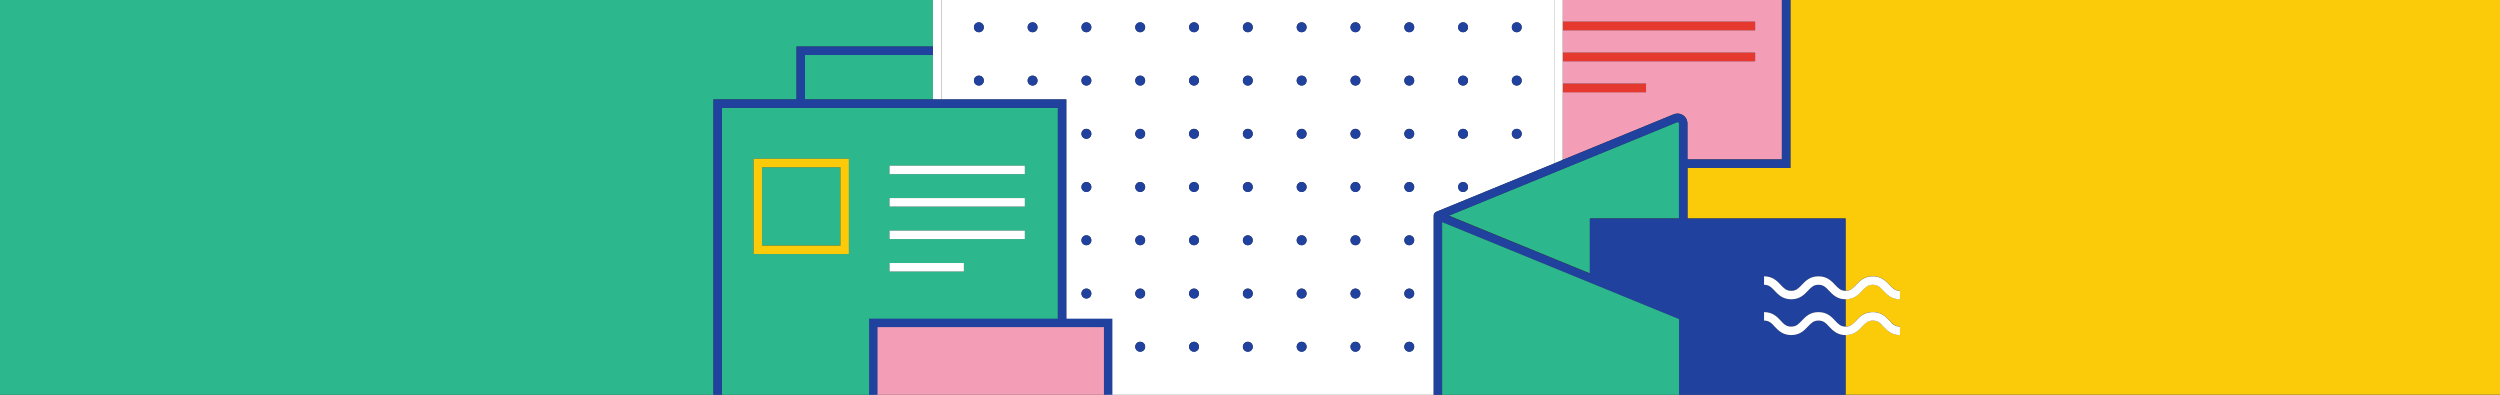 <?xml version="1.0" encoding="UTF-8"?> <svg xmlns="http://www.w3.org/2000/svg" id="Livello_1" data-name="Livello 1" version="1.1" viewBox="0 0 2067.4 326.5"><rect x="0" y="0" width="2067.4" height="326.5" fill="#333333" stroke="none"/><defs><style> .cls-1 { fill: #f39eb6; } .cls-1, .cls-2, .cls-3, .cls-4, .cls-5, .cls-6 { stroke-width: 0px; } .cls-2 { fill: #2cb78d; } .cls-3 { fill: #fbcb09; } .cls-4 { fill: #20419e; } .cls-5 { fill: #fff; } .cls-6 { fill: #e53930; } </style></defs><polygon class="cls-2" points="658.7 82.2 658.7 38.5 771.5 38.5 771.5 0 0 0 0 217.6 0 326.5 590 326.5 590 82.2 658.7 82.2"></polygon><path class="cls-3" d="M1480.6,138.8h-85.1v41.8h130.7v59.8s0,0,0,0c4.1,0,6.1-2.1,8.7-4.9,3-3.2,6.7-7.1,13.8-7.1s10.8,3.9,13.8,7.1c2.7,2.8,4.6,4.9,8.7,4.9v7c-7.2,0-10.8-3.9-13.8-7.1-2.7-2.8-4.6-4.9-8.7-4.9s-6.1,2.1-8.7,4.9c-3,3.2-6.7,7.1-13.8,7.1h0v22.6s0,0,0,0c4.1,0,6.1-2,8.7-4.9,3-3.2,6.7-7.1,13.8-7.1s10.8,3.9,13.8,7.1c2.7,2.8,4.6,4.9,8.7,4.9v7c-7.2,0-10.8-3.9-13.8-7.1-2.7-2.8-4.6-4.9-8.7-4.9s-6.1,2-8.7,4.9c-3,3.2-6.7,7.1-13.8,7.1h0v49.4h541.2V0h-586.8v138.8Z"></path><path class="cls-1" d="M1451.4,18v7h-159.1v18.6h159.1v7h-159.1v18.6h68.9v7h-68.9v55.6h.9l90.9-37.3c2.5-1,5.4-.8,7.7.8,2.3,1.5,3.6,4.1,3.6,6.8v29.7h78.1V0h-181.3v18h159.1Z"></path><rect class="cls-2" x="665.7" y="45.5" width="105.8" height="36.7"></rect><g><rect class="cls-6" x="1292.3" y="18" width="159.1" height="7"></rect><rect class="cls-6" x="1292.3" y="43.6" width="159.1" height="7"></rect><rect class="cls-6" x="1292.3" y="69.3" width="68.9" height="7"></rect></g><path class="cls-5" d="M1185.6,178.3c0-1.4.9-2.7,2.2-3.2l97.6-40V0h-506.9v82.2h103.3v184.9h34.6v59.4h269.2v-148.2ZM1254.3,18.5c2.2,0,4.1,1.8,4.1,4.1s-1.8,4.1-4.1,4.1-4.1-1.8-4.1-4.1,1.8-4.1,4.1-4.1ZM1254.3,62.6c2.2,0,4.1,1.8,4.1,4.1s-1.8,4.1-4.1,4.1-4.1-1.8-4.1-4.1,1.8-4.1,4.1-4.1ZM1254.3,106.6c2.2,0,4.1,1.8,4.1,4.1s-1.8,4.1-4.1,4.1-4.1-1.8-4.1-4.1c0-2.2,1.8-4.1,4.1-4.1ZM1209.9,18.5c2.2,0,4.1,1.8,4.1,4.1s-1.8,4.1-4.1,4.1-4.1-1.8-4.1-4.1,1.8-4.1,4.1-4.1ZM1209.9,62.6c2.2,0,4.1,1.8,4.1,4.1s-1.8,4.1-4.1,4.1-4.1-1.8-4.1-4.1,1.8-4.1,4.1-4.1ZM1209.9,106.6c2.2,0,4.1,1.8,4.1,4.1s-1.8,4.1-4.1,4.1-4.1-1.8-4.1-4.1c0-2.2,1.8-4.1,4.1-4.1ZM1209.9,150.6c2.2,0,4.1,1.8,4.1,4.1s-1.8,4.1-4.1,4.1-4.1-1.8-4.1-4.1,1.8-4.1,4.1-4.1ZM942.9,18.5c2.2,0,4.1,1.8,4.1,4.1s-1.8,4.1-4.1,4.1-4.1-1.8-4.1-4.1,1.8-4.1,4.1-4.1ZM898.4,18.5c2.2,0,4.1,1.8,4.1,4.1s-1.8,4.1-4.1,4.1-4.1-1.8-4.1-4.1,1.8-4.1,4.1-4.1ZM853.9,18.5c2.2,0,4.1,1.8,4.1,4.1s-1.8,4.1-4.1,4.1-4.1-1.8-4.1-4.1,1.8-4.1,4.1-4.1ZM809.5,18.5c2.2,0,4.1,1.8,4.1,4.1s-1.8,4.1-4.1,4.1-4.1-1.8-4.1-4.1,1.8-4.1,4.1-4.1ZM809.5,70.7c-2.2,0-4.1-1.8-4.1-4.1s1.8-4.1,4.1-4.1,4.1,1.8,4.1,4.1-1.8,4.1-4.1,4.1ZM853.9,70.7c-2.2,0-4.1-1.8-4.1-4.1s1.8-4.1,4.1-4.1,4.1,1.8,4.1,4.1-1.8,4.1-4.1,4.1ZM898.4,246.8c-2.2,0-4.1-1.8-4.1-4.1s1.8-4.1,4.1-4.1,4.1,1.8,4.1,4.1-1.8,4.1-4.1,4.1ZM898.4,202.8c-2.2,0-4.1-1.8-4.1-4.1s1.8-4.1,4.1-4.1,4.1,1.8,4.1,4.1-1.8,4.1-4.1,4.1ZM898.4,158.7c-2.2,0-4.1-1.8-4.1-4.1s1.8-4.1,4.1-4.1,4.1,1.8,4.1,4.1-1.8,4.1-4.1,4.1ZM898.4,114.7c-2.2,0-4.1-1.8-4.1-4.1s1.8-4.1,4.1-4.1,4.1,1.8,4.1,4.1-1.8,4.1-4.1,4.1ZM898.4,70.7c-2.2,0-4.1-1.8-4.1-4.1s1.8-4.1,4.1-4.1,4.1,1.8,4.1,4.1-1.8,4.1-4.1,4.1ZM942.9,290.8c-2.2,0-4.1-1.8-4.1-4.1s1.8-4.1,4.1-4.1,4.1,1.8,4.1,4.1-1.8,4.1-4.1,4.1ZM942.9,246.8c-2.2,0-4.1-1.8-4.1-4.1s1.8-4.1,4.1-4.1,4.1,1.8,4.1,4.1-1.8,4.1-4.1,4.1ZM942.9,202.8c-2.2,0-4.1-1.8-4.1-4.1s1.8-4.1,4.1-4.1,4.1,1.8,4.1,4.1-1.8,4.1-4.1,4.1ZM942.9,158.7c-2.2,0-4.1-1.8-4.1-4.1s1.8-4.1,4.1-4.1,4.1,1.8,4.1,4.1-1.8,4.1-4.1,4.1ZM942.9,114.7c-2.2,0-4.1-1.8-4.1-4.1s1.8-4.1,4.1-4.1,4.1,1.8,4.1,4.1-1.8,4.1-4.1,4.1ZM942.9,70.7c-2.2,0-4.1-1.8-4.1-4.1s1.8-4.1,4.1-4.1,4.1,1.8,4.1,4.1-1.8,4.1-4.1,4.1ZM987.4,290.8c-2.2,0-4.1-1.8-4.1-4.1s1.8-4.1,4.1-4.1,4.1,1.8,4.1,4.1-1.8,4.1-4.1,4.1ZM987.4,246.8c-2.2,0-4.1-1.8-4.1-4.1s1.8-4.1,4.1-4.1,4.1,1.8,4.1,4.1-1.8,4.1-4.1,4.1ZM987.4,202.8c-2.2,0-4.1-1.8-4.1-4.1s1.8-4.1,4.1-4.1,4.1,1.8,4.1,4.1-1.8,4.1-4.1,4.1ZM987.4,158.7c-2.2,0-4.1-1.8-4.1-4.1s1.8-4.1,4.1-4.1,4.1,1.8,4.1,4.1-1.8,4.1-4.1,4.1ZM987.4,114.7c-2.2,0-4.1-1.8-4.1-4.1s1.8-4.1,4.1-4.1,4.1,1.8,4.1,4.1-1.8,4.1-4.1,4.1ZM987.4,70.7c-2.2,0-4.1-1.8-4.1-4.1s1.8-4.1,4.1-4.1,4.1,1.8,4.1,4.1-1.8,4.1-4.1,4.1ZM987.4,26.6c-2.2,0-4.1-1.8-4.1-4.1s1.8-4.1,4.1-4.1,4.1,1.8,4.1,4.1-1.8,4.1-4.1,4.1ZM1031.9,290.8c-2.2,0-4.1-1.8-4.1-4.1s1.8-4.1,4.1-4.1,4.1,1.8,4.1,4.1-1.8,4.1-4.1,4.1ZM1031.9,246.8c-2.2,0-4.1-1.8-4.1-4.1s1.8-4.1,4.1-4.1,4.1,1.8,4.1,4.1-1.8,4.1-4.1,4.1ZM1031.9,202.8c-2.2,0-4.1-1.8-4.1-4.1s1.8-4.1,4.1-4.1,4.1,1.8,4.1,4.1c0,2.2-1.8,4.1-4.1,4.1ZM1031.9,158.7c-2.2,0-4.1-1.8-4.1-4.1s1.8-4.1,4.1-4.1,4.1,1.8,4.1,4.1-1.8,4.1-4.1,4.1ZM1031.9,114.7c-2.2,0-4.1-1.8-4.1-4.1s1.8-4.1,4.1-4.1,4.1,1.8,4.1,4.1c0,2.2-1.8,4.1-4.1,4.1ZM1031.9,70.7c-2.2,0-4.1-1.8-4.1-4.1s1.8-4.1,4.1-4.1,4.1,1.8,4.1,4.1-1.8,4.1-4.1,4.1ZM1031.9,26.6c-2.2,0-4.1-1.8-4.1-4.1s1.8-4.1,4.1-4.1,4.1,1.8,4.1,4.1-1.8,4.1-4.1,4.1ZM1076.4,290.8c-2.2,0-4.1-1.8-4.1-4.1s1.8-4.1,4.1-4.1,4.1,1.8,4.1,4.1-1.8,4.1-4.1,4.1ZM1076.4,246.8c-2.2,0-4.1-1.8-4.1-4.1s1.8-4.1,4.1-4.1,4.1,1.8,4.1,4.1-1.8,4.1-4.1,4.1ZM1076.4,202.8c-2.2,0-4.1-1.8-4.1-4.1s1.8-4.1,4.1-4.1,4.1,1.8,4.1,4.1c0,2.2-1.8,4.1-4.1,4.1ZM1076.4,158.7c-2.2,0-4.1-1.8-4.1-4.1s1.8-4.1,4.1-4.1,4.1,1.8,4.1,4.1-1.8,4.1-4.1,4.1ZM1076.4,114.7c-2.2,0-4.1-1.8-4.1-4.1s1.8-4.1,4.1-4.1,4.1,1.8,4.1,4.1c0,2.2-1.8,4.1-4.1,4.1ZM1076.4,70.7c-2.2,0-4.1-1.8-4.1-4.1s1.8-4.1,4.1-4.1,4.1,1.8,4.1,4.1-1.8,4.1-4.1,4.1ZM1076.4,26.6c-2.2,0-4.1-1.8-4.1-4.1s1.8-4.1,4.1-4.1,4.1,1.8,4.1,4.1-1.8,4.1-4.1,4.1ZM1120.9,290.8c-2.2,0-4.1-1.8-4.1-4.1s1.8-4.1,4.1-4.1,4.1,1.8,4.1,4.1-1.8,4.1-4.1,4.1ZM1120.9,246.8c-2.2,0-4.1-1.8-4.1-4.1s1.8-4.1,4.1-4.1,4.1,1.8,4.1,4.1-1.8,4.1-4.1,4.1ZM1120.9,202.8c-2.2,0-4.1-1.8-4.1-4.1s1.8-4.1,4.1-4.1,4.1,1.8,4.1,4.1c0,2.2-1.8,4.1-4.1,4.1ZM1120.9,158.7c-2.2,0-4.1-1.8-4.1-4.1s1.8-4.1,4.1-4.1,4.1,1.8,4.1,4.1-1.8,4.1-4.1,4.1ZM1120.9,114.7c-2.2,0-4.1-1.8-4.1-4.1s1.8-4.1,4.1-4.1,4.1,1.8,4.1,4.1c0,2.2-1.8,4.1-4.1,4.1ZM1120.9,70.7c-2.2,0-4.1-1.8-4.1-4.1s1.8-4.1,4.1-4.1,4.1,1.8,4.1,4.1-1.8,4.1-4.1,4.1ZM1120.9,26.6c-2.2,0-4.1-1.8-4.1-4.1s1.8-4.1,4.1-4.1,4.1,1.8,4.1,4.1-1.8,4.1-4.1,4.1ZM1165.4,290.8c-2.2,0-4.1-1.8-4.1-4.1s1.8-4.1,4.1-4.1,4.1,1.8,4.1,4.1-1.8,4.1-4.1,4.1ZM1165.4,246.8c-2.2,0-4.1-1.8-4.1-4.1s1.8-4.1,4.1-4.1,4.1,1.8,4.1,4.1-1.8,4.1-4.1,4.1ZM1165.4,202.8c-2.2,0-4.1-1.8-4.1-4.1s1.8-4.1,4.1-4.1,4.1,1.8,4.1,4.1-1.8,4.1-4.1,4.1ZM1165.4,158.7c-2.2,0-4.1-1.8-4.1-4.1s1.8-4.1,4.1-4.1,4.1,1.8,4.1,4.1-1.8,4.1-4.1,4.1ZM1165.4,114.7c-2.2,0-4.1-1.8-4.1-4.1s1.8-4.1,4.1-4.1,4.1,1.8,4.1,4.1-1.8,4.1-4.1,4.1ZM1165.4,70.7c-2.2,0-4.1-1.8-4.1-4.1s1.8-4.1,4.1-4.1,4.1,1.8,4.1,4.1-1.8,4.1-4.1,4.1ZM1165.4,26.6c-2.2,0-4.1-1.8-4.1-4.1s1.8-4.1,4.1-4.1,4.1,1.8,4.1,4.1-1.8,4.1-4.1,4.1Z"></path><polygon class="cls-5" points="771.5 45.5 771.5 82.2 778.5 82.2 778.5 0 771.5 0 771.5 38.5 771.5 45.5"></polygon><polygon class="cls-5" points="1285.3 135.1 1292.3 132.2 1292.3 131.8 1292.3 76.3 1292.3 69.3 1292.3 50.6 1292.3 43.6 1292.3 25 1292.3 18 1292.3 0 1285.3 0 1285.3 135.1"></polygon><g><path class="cls-4" d="M809.5,26.6c2.2,0,4.1-1.8,4.1-4.1s-1.8-4.1-4.1-4.1-4.1,1.8-4.1,4.1,1.8,4.1,4.1,4.1Z"></path><path class="cls-4" d="M853.9,26.6c2.2,0,4.1-1.8,4.1-4.1s-1.8-4.1-4.1-4.1-4.1,1.8-4.1,4.1,1.8,4.1,4.1,4.1Z"></path><path class="cls-4" d="M898.4,26.6c2.2,0,4.1-1.8,4.1-4.1s-1.8-4.1-4.1-4.1-4.1,1.8-4.1,4.1,1.8,4.1,4.1,4.1Z"></path><path class="cls-4" d="M942.9,26.6c2.2,0,4.1-1.8,4.1-4.1s-1.8-4.1-4.1-4.1-4.1,1.8-4.1,4.1,1.8,4.1,4.1,4.1Z"></path><path class="cls-4" d="M987.4,18.5c-2.2,0-4.1,1.8-4.1,4.1s1.8,4.1,4.1,4.1,4.1-1.8,4.1-4.1-1.8-4.1-4.1-4.1Z"></path><path class="cls-4" d="M1031.9,18.5c-2.2,0-4.1,1.8-4.1,4.1s1.8,4.1,4.1,4.1,4.1-1.8,4.1-4.1-1.8-4.1-4.1-4.1Z"></path><path class="cls-4" d="M1076.4,18.5c-2.2,0-4.1,1.8-4.1,4.1s1.8,4.1,4.1,4.1,4.1-1.8,4.1-4.1-1.8-4.1-4.1-4.1Z"></path><path class="cls-4" d="M1120.9,18.5c-2.2,0-4.1,1.8-4.1,4.1s1.8,4.1,4.1,4.1,4.1-1.8,4.1-4.1-1.8-4.1-4.1-4.1Z"></path><path class="cls-4" d="M809.5,62.6c-2.2,0-4.1,1.8-4.1,4.1s1.8,4.1,4.1,4.1,4.1-1.8,4.1-4.1-1.8-4.1-4.1-4.1Z"></path><path class="cls-4" d="M853.9,62.6c-2.2,0-4.1,1.8-4.1,4.1s1.8,4.1,4.1,4.1,4.1-1.8,4.1-4.1-1.8-4.1-4.1-4.1Z"></path><path class="cls-4" d="M898.4,62.6c-2.2,0-4.1,1.8-4.1,4.1s1.8,4.1,4.1,4.1,4.1-1.8,4.1-4.1-1.8-4.1-4.1-4.1Z"></path><path class="cls-4" d="M942.9,62.6c-2.2,0-4.1,1.8-4.1,4.1s1.8,4.1,4.1,4.1,4.1-1.8,4.1-4.1-1.8-4.1-4.1-4.1Z"></path><path class="cls-4" d="M987.4,62.6c-2.2,0-4.1,1.8-4.1,4.1s1.8,4.1,4.1,4.1,4.1-1.8,4.1-4.1-1.8-4.1-4.1-4.1Z"></path><path class="cls-4" d="M1031.9,62.6c-2.2,0-4.1,1.8-4.1,4.1s1.8,4.1,4.1,4.1,4.1-1.8,4.1-4.1-1.8-4.1-4.1-4.1Z"></path><path class="cls-4" d="M1076.4,62.6c-2.2,0-4.1,1.8-4.1,4.1s1.8,4.1,4.1,4.1,4.1-1.8,4.1-4.1-1.8-4.1-4.1-4.1Z"></path><path class="cls-4" d="M1120.9,62.6c-2.2,0-4.1,1.8-4.1,4.1s1.8,4.1,4.1,4.1,4.1-1.8,4.1-4.1-1.8-4.1-4.1-4.1Z"></path><path class="cls-4" d="M898.4,106.6c-2.2,0-4.1,1.8-4.1,4.1s1.8,4.1,4.1,4.1,4.1-1.8,4.1-4.1-1.8-4.1-4.1-4.1Z"></path><path class="cls-4" d="M942.9,106.6c-2.2,0-4.1,1.8-4.1,4.1s1.8,4.1,4.1,4.1,4.1-1.8,4.1-4.1-1.8-4.1-4.1-4.1Z"></path><path class="cls-4" d="M987.4,106.6c-2.2,0-4.1,1.8-4.1,4.1s1.8,4.1,4.1,4.1,4.1-1.8,4.1-4.1-1.8-4.1-4.1-4.1Z"></path><path class="cls-4" d="M1031.9,106.6c-2.2,0-4.1,1.8-4.1,4.1s1.8,4.1,4.1,4.1,4.1-1.8,4.1-4.1c0-2.2-1.8-4.1-4.1-4.1Z"></path><path class="cls-4" d="M1076.4,106.6c-2.2,0-4.1,1.8-4.1,4.1s1.8,4.1,4.1,4.1,4.1-1.8,4.1-4.1c0-2.2-1.8-4.1-4.1-4.1Z"></path><path class="cls-4" d="M1120.9,106.6c-2.2,0-4.1,1.8-4.1,4.1s1.8,4.1,4.1,4.1,4.1-1.8,4.1-4.1c0-2.2-1.8-4.1-4.1-4.1Z"></path><path class="cls-4" d="M898.4,150.6c-2.2,0-4.1,1.8-4.1,4.1s1.8,4.1,4.1,4.1,4.1-1.8,4.1-4.1-1.8-4.1-4.1-4.1Z"></path><path class="cls-4" d="M942.9,150.6c-2.2,0-4.1,1.8-4.1,4.1s1.8,4.1,4.1,4.1,4.1-1.8,4.1-4.1-1.8-4.1-4.1-4.1Z"></path><path class="cls-4" d="M987.4,150.6c-2.2,0-4.1,1.8-4.1,4.1s1.8,4.1,4.1,4.1,4.1-1.8,4.1-4.1-1.8-4.1-4.1-4.1Z"></path><path class="cls-4" d="M1031.9,150.6c-2.2,0-4.1,1.8-4.1,4.1s1.8,4.1,4.1,4.1,4.1-1.8,4.1-4.1-1.8-4.1-4.1-4.1Z"></path><path class="cls-4" d="M1076.4,150.6c-2.2,0-4.1,1.8-4.1,4.1s1.8,4.1,4.1,4.1,4.1-1.8,4.1-4.1-1.8-4.1-4.1-4.1Z"></path><path class="cls-4" d="M1120.9,150.6c-2.2,0-4.1,1.8-4.1,4.1s1.8,4.1,4.1,4.1,4.1-1.8,4.1-4.1-1.8-4.1-4.1-4.1Z"></path><path class="cls-4" d="M898.4,194.6c-2.2,0-4.1,1.8-4.1,4.1s1.8,4.1,4.1,4.1,4.1-1.8,4.1-4.1-1.8-4.1-4.1-4.1Z"></path><path class="cls-4" d="M942.9,194.6c-2.2,0-4.1,1.8-4.1,4.1s1.8,4.1,4.1,4.1,4.1-1.8,4.1-4.1-1.8-4.1-4.1-4.1Z"></path><path class="cls-4" d="M987.4,194.6c-2.2,0-4.1,1.8-4.1,4.1s1.8,4.1,4.1,4.1,4.1-1.8,4.1-4.1-1.8-4.1-4.1-4.1Z"></path><path class="cls-4" d="M1031.9,194.6c-2.2,0-4.1,1.8-4.1,4.1s1.8,4.1,4.1,4.1,4.1-1.8,4.1-4.1c0-2.2-1.8-4.1-4.1-4.1Z"></path><path class="cls-4" d="M1076.4,194.6c-2.2,0-4.1,1.8-4.1,4.1s1.8,4.1,4.1,4.1,4.1-1.8,4.1-4.1c0-2.2-1.8-4.1-4.1-4.1Z"></path><path class="cls-4" d="M1120.9,194.6c-2.2,0-4.1,1.8-4.1,4.1s1.8,4.1,4.1,4.1,4.1-1.8,4.1-4.1c0-2.2-1.8-4.1-4.1-4.1Z"></path><path class="cls-4" d="M898.4,238.7c-2.2,0-4.1,1.8-4.1,4.1s1.8,4.1,4.1,4.1,4.1-1.8,4.1-4.1-1.8-4.1-4.1-4.1Z"></path><path class="cls-4" d="M942.9,238.7c-2.2,0-4.1,1.8-4.1,4.1s1.8,4.1,4.1,4.1,4.1-1.8,4.1-4.1-1.8-4.1-4.1-4.1Z"></path><path class="cls-4" d="M987.4,238.7c-2.2,0-4.1,1.8-4.1,4.1s1.8,4.1,4.1,4.1,4.1-1.8,4.1-4.1-1.8-4.1-4.1-4.1Z"></path><path class="cls-4" d="M1031.9,238.7c-2.2,0-4.1,1.8-4.1,4.1s1.8,4.1,4.1,4.1,4.1-1.8,4.1-4.1-1.8-4.1-4.1-4.1Z"></path><path class="cls-4" d="M1076.4,238.7c-2.2,0-4.1,1.8-4.1,4.1s1.8,4.1,4.1,4.1,4.1-1.8,4.1-4.1-1.8-4.1-4.1-4.1Z"></path><path class="cls-4" d="M1120.9,238.7c-2.2,0-4.1,1.8-4.1,4.1s1.8,4.1,4.1,4.1,4.1-1.8,4.1-4.1-1.8-4.1-4.1-4.1Z"></path><path class="cls-4" d="M942.9,282.7c-2.2,0-4.1,1.8-4.1,4.1s1.8,4.1,4.1,4.1,4.1-1.8,4.1-4.1-1.8-4.1-4.1-4.1Z"></path><path class="cls-4" d="M987.4,282.7c-2.2,0-4.1,1.8-4.1,4.1s1.8,4.1,4.1,4.1,4.1-1.8,4.1-4.1-1.8-4.1-4.1-4.1Z"></path><path class="cls-4" d="M1031.9,282.7c-2.2,0-4.1,1.8-4.1,4.1s1.8,4.1,4.1,4.1,4.1-1.8,4.1-4.1-1.8-4.1-4.1-4.1Z"></path><path class="cls-4" d="M1076.4,282.7c-2.2,0-4.1,1.8-4.1,4.1s1.8,4.1,4.1,4.1,4.1-1.8,4.1-4.1-1.8-4.1-4.1-4.1Z"></path><path class="cls-4" d="M1120.9,282.7c-2.2,0-4.1,1.8-4.1,4.1s1.8,4.1,4.1,4.1,4.1-1.8,4.1-4.1-1.8-4.1-4.1-4.1Z"></path><path class="cls-4" d="M1165.4,18.5c-2.2,0-4.1,1.8-4.1,4.1s1.8,4.1,4.1,4.1,4.1-1.8,4.1-4.1-1.8-4.1-4.1-4.1Z"></path><path class="cls-4" d="M1209.9,26.6c2.2,0,4.1-1.8,4.1-4.1s-1.8-4.1-4.1-4.1-4.1,1.8-4.1,4.1,1.8,4.1,4.1,4.1Z"></path><path class="cls-4" d="M1254.3,26.6c2.2,0,4.1-1.8,4.1-4.1s-1.8-4.1-4.1-4.1-4.1,1.8-4.1,4.1,1.8,4.1,4.1,4.1Z"></path><path class="cls-4" d="M1165.4,62.6c-2.2,0-4.1,1.8-4.1,4.1s1.8,4.1,4.1,4.1,4.1-1.8,4.1-4.1-1.8-4.1-4.1-4.1Z"></path><path class="cls-4" d="M1209.9,70.7c2.2,0,4.1-1.8,4.1-4.1s-1.8-4.1-4.1-4.1-4.1,1.8-4.1,4.1,1.8,4.1,4.1,4.1Z"></path><path class="cls-4" d="M1254.3,70.7c2.2,0,4.1-1.8,4.1-4.1s-1.8-4.1-4.1-4.1-4.1,1.8-4.1,4.1,1.8,4.1,4.1,4.1Z"></path><path class="cls-4" d="M1165.4,106.6c-2.2,0-4.1,1.8-4.1,4.1s1.8,4.1,4.1,4.1,4.1-1.8,4.1-4.1-1.8-4.1-4.1-4.1Z"></path><path class="cls-4" d="M1209.9,114.7c2.2,0,4.1-1.8,4.1-4.1s-1.8-4.1-4.1-4.1-4.1,1.8-4.1,4.1c0,2.2,1.8,4.1,4.1,4.1Z"></path><path class="cls-4" d="M1254.3,114.7c2.2,0,4.1-1.8,4.1-4.1s-1.8-4.1-4.1-4.1-4.1,1.8-4.1,4.1c0,2.2,1.8,4.1,4.1,4.1Z"></path><path class="cls-4" d="M1165.4,150.6c-2.2,0-4.1,1.8-4.1,4.1s1.8,4.1,4.1,4.1,4.1-1.8,4.1-4.1-1.8-4.1-4.1-4.1Z"></path><path class="cls-4" d="M1209.9,158.7c2.2,0,4.1-1.8,4.1-4.1s-1.8-4.1-4.1-4.1-4.1,1.8-4.1,4.1,1.8,4.1,4.1,4.1Z"></path><path class="cls-4" d="M1165.4,194.6c-2.2,0-4.1,1.8-4.1,4.1s1.8,4.1,4.1,4.1,4.1-1.8,4.1-4.1-1.8-4.1-4.1-4.1Z"></path><path class="cls-4" d="M1165.4,238.7c-2.2,0-4.1,1.8-4.1,4.1s1.8,4.1,4.1,4.1,4.1-1.8,4.1-4.1-1.8-4.1-4.1-4.1Z"></path><path class="cls-4" d="M1165.4,282.7c-2.2,0-4.1,1.8-4.1,4.1s1.8,4.1,4.1,4.1,4.1-1.8,4.1-4.1-1.8-4.1-4.1-4.1Z"></path></g><path class="cls-2" d="M722.2,267h152.6V89.2h-277.8v237.3h125.2v-59.4ZM735.6,137h111.9v7h-111.9v-7ZM735.6,163.8h111.9v7h-111.9v-7ZM735.6,190.7h111.9v7h-111.9v-7ZM735.6,217.5h61.5v7h-61.5v-7ZM623.2,131.3h78.8v78.8h-78.8v-78.8Z"></path><g><rect class="cls-5" x="735.6" y="137" width="111.9" height="7"></rect><rect class="cls-5" x="735.6" y="217.5" width="61.5" height="7"></rect><rect class="cls-5" x="735.6" y="163.8" width="111.9" height="7"></rect><rect class="cls-5" x="735.6" y="190.7" width="111.9" height="7"></rect></g><rect class="cls-2" x="630.2" y="138.3" width="64.8" height="64.8"></rect><path class="cls-3" d="M702,210.1v-78.8h-78.8v78.8h78.8ZM630.2,138.3h64.8v64.8h-64.8v-64.8Z"></path><polygon class="cls-1" points="881.8 267 874.8 267 722.2 267 722.2 326.5 916.4 326.5 916.4 267 881.8 267"></polygon><polygon class="cls-4" points="881.8 263.5 881.8 82.2 778.5 82.2 771.5 82.2 665.7 82.2 665.7 45.5 771.5 45.5 771.5 38.5 658.7 38.5 658.7 82.2 590 82.2 590 244 590 326.5 597 326.5 597 243.4 597 89.2 874.8 89.2 874.8 263.5 718.7 263.5 718.7 326.5 725.7 326.5 725.7 270.5 912.9 270.5 912.9 326.5 919.9 326.5 919.9 263.5 881.8 263.5"></polygon><path class="cls-2" d="M1314.8,226.2v-45.6h73.7v-78.5c0-.6-.3-.9-.5-1-.2-.1-.6-.3-1.1-.1l-188.7,77.3,116.7,47.8Z"></path><path class="cls-4" d="M1512.5,270c-2.7-2.8-4.6-4.9-8.7-4.9s-6.1,2-8.7,4.9c-3,3.2-6.7,7.1-13.8,7.1s-10.8-3.9-13.8-7.1c-2.7-2.8-4.6-4.9-8.7-4.9v-7c7.2,0,10.8,3.9,13.8,7.1,2.7,2.8,4.6,4.9,8.7,4.9s6.1-2,8.7-4.9c3-3.2,6.7-7.1,13.8-7.1s10.8,3.9,13.8,7.1c2.7,2.8,4.6,4.9,8.6,4.9v-22.6c-7.1,0-10.8-3.9-13.7-7.1-2.7-2.8-4.6-4.9-8.7-4.9s-6.1,2.1-8.7,4.9c-3,3.2-6.7,7.1-13.8,7.1s-10.8-3.9-13.8-7.1c-2.7-2.8-4.6-4.9-8.7-4.9v-7c7.2,0,10.8,3.9,13.8,7.1,2.7,2.8,4.6,4.9,8.7,4.9s6.1-2.1,8.7-4.9c3-3.2,6.7-7.1,13.8-7.1s10.8,3.9,13.8,7.1c2.7,2.8,4.6,4.9,8.6,4.9v-59.8h-130.7v-41.8h85.1V0h-7v131.8h-78.1v-29.7c0-2.7-1.4-5.3-3.6-6.8-2.3-1.5-5.2-1.8-7.7-.8l-90.9,37.3h-.9v.4l-7,2.9-97.6,40c-1.3.5-2.2,1.8-2.2,3.2v148.2h7v-142.8l195.9,80.3v62.5h137.7v-49.4c-7.1,0-10.8-3.9-13.7-7.1ZM1198.1,178.4l188.7-77.3c.5-.2.9,0,1.1.1s.5.4.5,1v78.5h-73.7v45.6l-116.7-47.8Z"></path><polygon class="cls-2" points="1192.6 183.7 1192.6 326.5 1388.5 326.5 1388.5 263.9 1192.6 183.7"></polygon><path class="cls-5" d="M1517.6,235.6c-3-3.2-6.7-7.1-13.8-7.1s-10.8,3.9-13.8,7.1c-2.7,2.8-4.6,4.9-8.7,4.9s-6.1-2.1-8.7-4.9c-3-3.2-6.7-7.1-13.8-7.1v7c4.1,0,6.1,2.1,8.7,4.9,3,3.2,6.7,7.1,13.8,7.1s10.8-3.9,13.8-7.1c2.7-2.8,4.6-4.9,8.7-4.9s6.1,2.1,8.7,4.9c3,3.1,6.6,7.1,13.7,7.1h0c7.2,0,10.8-3.9,13.8-7.1,2.7-2.8,4.6-4.9,8.7-4.9s6.1,2.1,8.7,4.9c3,3.2,6.7,7.1,13.8,7.1v-7c-4.1,0-6.1-2.1-8.7-4.9-3-3.2-6.7-7.1-13.8-7.1s-10.8,3.9-13.8,7.1c-2.7,2.8-4.6,4.9-8.7,4.9s0,0,0,0c-4,0-6-2.1-8.6-4.9Z"></path><path class="cls-5" d="M1517.6,265.2c-3-3.2-6.7-7.1-13.8-7.1s-10.8,3.9-13.8,7.1c-2.7,2.8-4.6,4.9-8.7,4.9s-6.1-2-8.7-4.9c-3-3.2-6.7-7.1-13.8-7.1v7c4.1,0,6.1,2,8.7,4.9,3,3.2,6.7,7.1,13.8,7.1s10.8-3.9,13.8-7.1c2.7-2.8,4.6-4.9,8.7-4.9s6.1,2,8.7,4.9c3,3.1,6.6,7.1,13.7,7.1h0c7.2,0,10.8-3.9,13.8-7.1,2.7-2.8,4.6-4.9,8.7-4.9s6.1,2,8.7,4.9c3,3.2,6.7,7.1,13.8,7.1v-7c-4.1,0-6.1-2-8.7-4.9-3-3.2-6.7-7.1-13.8-7.1s-10.8,3.9-13.8,7.1c-2.7,2.8-4.6,4.9-8.7,4.9s0,0,0,0c-4,0-6-2.1-8.6-4.9Z"></path></svg> 
